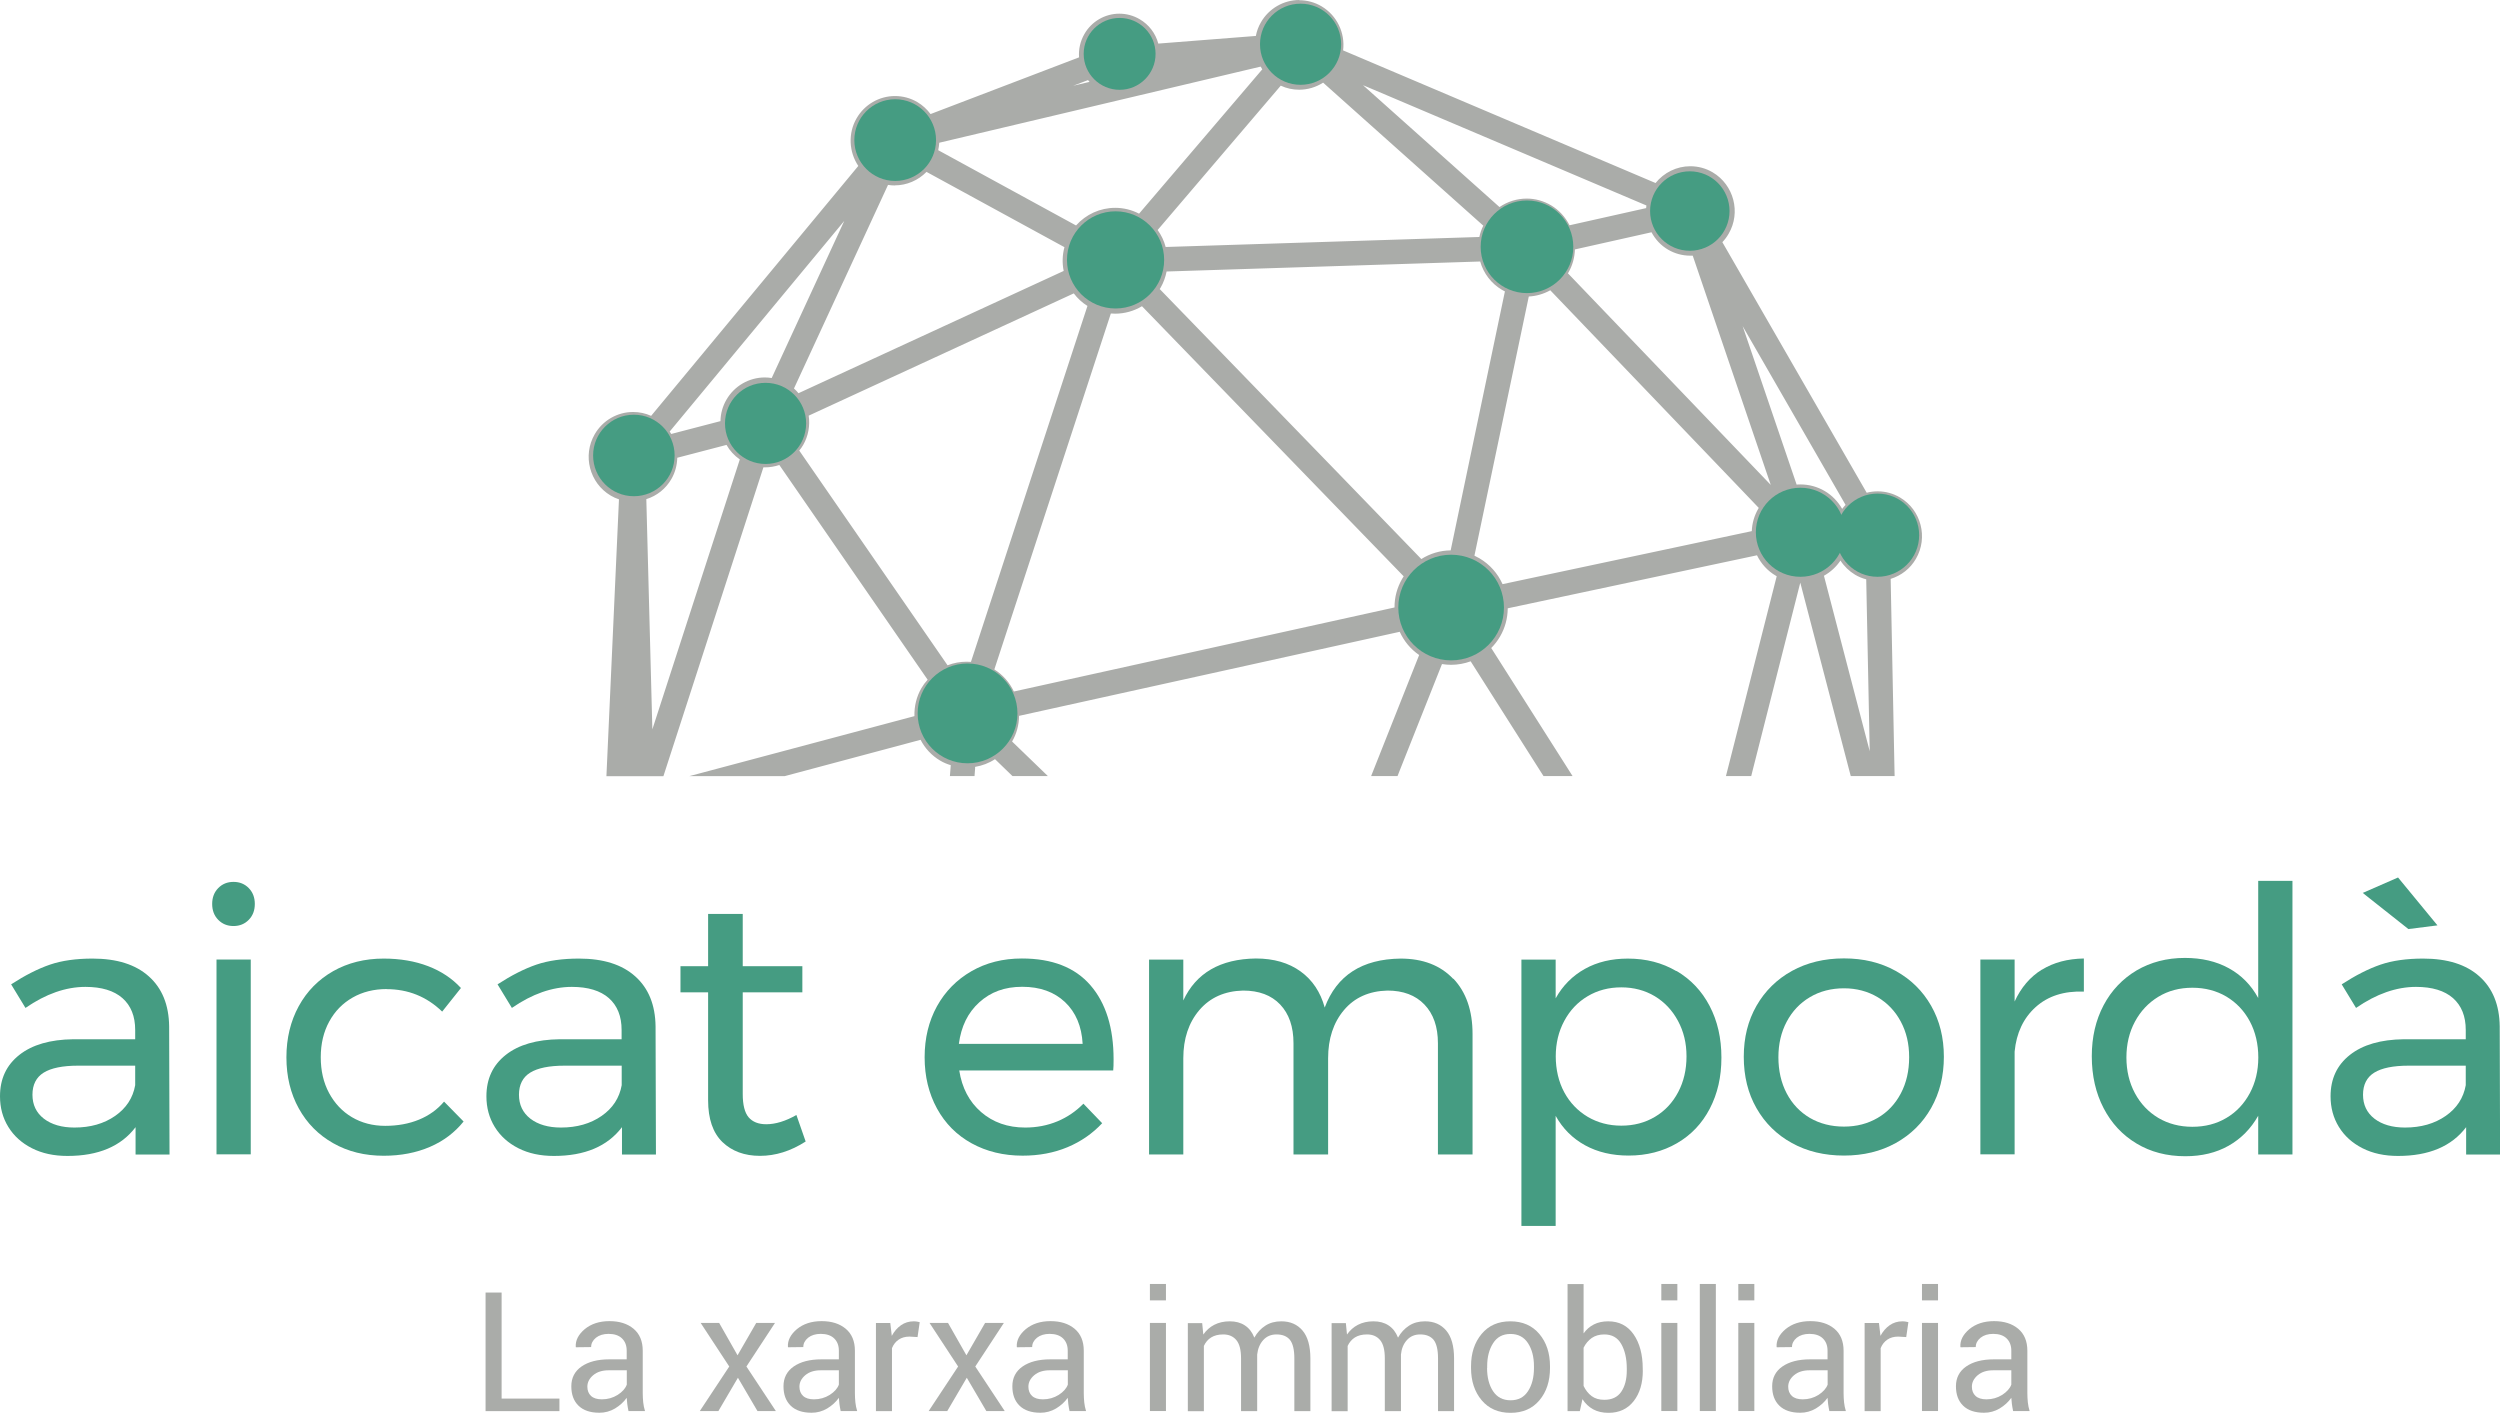 <?xml version="1.0" encoding="UTF-8"?><svg id="Capa_2" xmlns="http://www.w3.org/2000/svg" viewBox="0 0 265 149.76"><defs><style>.cls-1{fill:#459c82;}.cls-1,.cls-2{stroke-width:0px;}.cls-2{fill:#aaaca9;}</style></defs><g id="Capa_1-2"><path class="cls-1" d="M14.37,122.37v-2.89c-1.54,2.03-3.94,3.05-7.22,3.05-1.43,0-2.69-.27-3.77-.82-1.08-.55-1.91-1.3-2.5-2.26-.59-.96-.88-2.04-.88-3.24,0-1.85.68-3.31,2.05-4.39,1.37-1.08,3.27-1.63,5.72-1.66h6.56v-.98c0-1.46-.45-2.58-1.35-3.38-.9-.79-2.21-1.19-3.92-1.19-2.08,0-4.2.74-6.36,2.23l-1.52-2.5c1.48-.96,2.86-1.66,4.12-2.09,1.26-.43,2.77-.64,4.51-.64,2.58,0,4.57.63,5.97,1.89,1.41,1.26,2.12,3.03,2.15,5.29l.04,13.59h-3.59ZM12.2,118.29c1.18-.82,1.89-1.91,2.13-3.26v-2.07h-6.05c-1.64,0-2.86.25-3.65.74-.79.49-1.19,1.28-1.19,2.34s.4,1.91,1.21,2.54c.81.62,1.89.94,3.24.94,1.69,0,3.13-.41,4.31-1.23Z"/><path class="cls-1" d="M26.37,94.14c.43.44.64,1,.64,1.68s-.21,1.24-.64,1.68c-.43.44-.97.66-1.62.66s-1.19-.22-1.62-.66c-.43-.44-.64-1-.64-1.68s.21-1.24.64-1.68c.43-.44.97-.66,1.62-.66s1.19.22,1.62.66ZM22.95,101.71h3.63v20.65h-3.63v-20.65Z"/><path class="cls-1" d="M40.99,104.84c-1.35,0-2.56.3-3.61.9-1.05.6-1.88,1.44-2.48,2.54-.6,1.09-.9,2.36-.9,3.79s.29,2.69.88,3.79c.59,1.09,1.39,1.95,2.42,2.56,1.03.61,2.21.92,3.53.92s2.52-.22,3.59-.66c1.07-.44,1.95-1.08,2.65-1.91l2.07,2.11c-.94,1.17-2.13,2.07-3.57,2.69-1.44.62-3.08.94-4.9.94-2,0-3.79-.44-5.35-1.33-1.56-.88-2.78-2.11-3.65-3.69-.87-1.57-1.31-3.38-1.31-5.41s.44-3.84,1.31-5.43c.87-1.59,2.09-2.82,3.65-3.71,1.56-.88,3.34-1.33,5.35-1.33,1.74,0,3.31.27,4.7.8,1.39.53,2.56,1.31,3.49,2.32l-1.99,2.5c-1.64-1.59-3.61-2.38-5.9-2.38Z"/><path class="cls-1" d="M65.93,122.37v-2.89c-1.54,2.03-3.94,3.05-7.22,3.05-1.43,0-2.69-.27-3.77-.82-1.08-.55-1.91-1.3-2.5-2.26-.59-.96-.88-2.04-.88-3.24,0-1.85.68-3.31,2.05-4.39,1.37-1.08,3.27-1.63,5.72-1.66h6.56v-.98c0-1.46-.45-2.58-1.35-3.38-.9-.79-2.21-1.19-3.92-1.19-2.08,0-4.2.74-6.36,2.23l-1.52-2.5c1.48-.96,2.86-1.66,4.12-2.09,1.26-.43,2.77-.64,4.51-.64,2.58,0,4.57.63,5.97,1.89,1.41,1.26,2.12,3.03,2.15,5.29l.04,13.59h-3.59ZM63.77,118.29c1.18-.82,1.89-1.91,2.13-3.26v-2.07h-6.05c-1.64,0-2.86.25-3.65.74-.79.49-1.19,1.28-1.19,2.34s.4,1.91,1.21,2.54c.81.62,1.89.94,3.24.94,1.69,0,3.13-.41,4.31-1.23Z"/><path class="cls-1" d="M85.4,121c-1.59,1.02-3.2,1.52-4.84,1.52s-2.97-.49-3.98-1.46c-1.01-.98-1.52-2.45-1.52-4.43v-11.44h-2.93v-2.77h2.93v-5.54h3.67v5.54h6.32v2.77h-6.32v10.78c0,1.15.21,1.97.62,2.46.42.49,1.04.74,1.87.74.99,0,2.06-.33,3.2-.98l.98,2.81Z"/><path class="cls-1" d="M115.58,104.43c1.64,1.89,2.46,4.51,2.46,7.87,0,.52-.01.91-.04,1.17h-16.32c.29,1.85,1.06,3.32,2.32,4.41,1.26,1.09,2.82,1.64,4.67,1.64,1.22,0,2.36-.22,3.42-.66,1.05-.44,1.97-1.07,2.75-1.87l1.99,2.07c-1.02,1.09-2.24,1.94-3.67,2.54-1.43.6-3.02.9-4.76.9-2.03,0-3.83-.44-5.41-1.31-1.58-.87-2.8-2.1-3.67-3.69-.87-1.59-1.31-3.4-1.31-5.43s.44-3.83,1.31-5.41c.87-1.57,2.09-2.81,3.65-3.71,1.56-.9,3.34-1.35,5.35-1.35,3.2,0,5.62.94,7.26,2.83ZM114.76,110.65c-.1-1.87-.73-3.35-1.87-4.43-1.15-1.08-2.65-1.62-4.53-1.62s-3.34.55-4.55,1.64c-1.21,1.09-1.93,2.56-2.17,4.41h13.12Z"/><path class="cls-1" d="M154.06,103.74c1.35,1.43,2.03,3.38,2.03,5.86v12.77h-3.67v-11.79c0-1.74-.48-3.11-1.43-4.1-.95-.99-2.26-1.48-3.92-1.48-1.95.05-3.49.74-4.61,2.07-1.12,1.33-1.68,3.03-1.68,5.11v10.19h-3.67v-11.79c0-1.74-.47-3.11-1.41-4.1-.94-.99-2.25-1.48-3.94-1.48-1.95.05-3.49.74-4.63,2.07-1.13,1.33-1.7,3.03-1.7,5.11v10.19h-3.63v-20.65h3.63v4.33c1.35-2.91,3.92-4.4,7.69-4.45,1.9,0,3.48.46,4.74,1.37,1.26.91,2.11,2.19,2.56,3.83,1.27-3.41,3.96-5.14,8.04-5.19,2.37,0,4.23.72,5.58,2.15Z"/><path class="cls-1" d="M177.71,102.92c1.51.89,2.68,2.12,3.51,3.71.83,1.59,1.25,3.41,1.25,5.47s-.41,3.83-1.23,5.41c-.82,1.58-1.98,2.8-3.48,3.67-1.5.87-3.21,1.31-5.13,1.31-1.74,0-3.28-.36-4.61-1.09-1.33-.73-2.37-1.77-3.12-3.12v11.67h-3.63v-28.23h3.63v4.1c.75-1.35,1.79-2.39,3.1-3.12,1.31-.73,2.83-1.09,4.55-1.09,1.93,0,3.64.44,5.15,1.33ZM175.43,118.38c1.05-.62,1.87-1.5,2.46-2.62.59-1.12.88-2.38.88-3.79s-.3-2.63-.9-3.75c-.6-1.12-1.42-1.99-2.46-2.62-1.04-.62-2.23-.94-3.55-.94s-2.52.31-3.57.94c-1.05.62-1.88,1.5-2.48,2.62-.6,1.12-.9,2.37-.9,3.75s.3,2.7.9,3.81c.6,1.11,1.43,1.97,2.48,2.6,1.05.62,2.24.94,3.57.94s2.52-.31,3.57-.94Z"/><path class="cls-1" d="M200.95,102.92c1.6.89,2.85,2.11,3.75,3.69.9,1.58,1.35,3.38,1.35,5.41s-.45,3.84-1.35,5.43c-.9,1.59-2.15,2.82-3.75,3.71-1.6.89-3.43,1.33-5.49,1.33s-3.92-.44-5.52-1.33c-1.6-.88-2.85-2.11-3.75-3.69-.9-1.57-1.35-3.39-1.35-5.45s.45-3.83,1.35-5.41c.9-1.57,2.15-2.8,3.75-3.69,1.6-.88,3.44-1.33,5.52-1.33s3.88.44,5.49,1.33ZM191.85,105.7c-1.05.62-1.87,1.49-2.46,2.6-.59,1.11-.88,2.36-.88,3.77s.29,2.71.88,3.83c.59,1.12,1.41,1.98,2.46,2.6,1.05.61,2.26.92,3.61.92s2.52-.31,3.57-.92c1.05-.61,1.87-1.48,2.46-2.6.59-1.12.88-2.39.88-3.83s-.29-2.66-.88-3.77c-.59-1.11-1.41-1.97-2.46-2.6-1.05-.62-2.24-.94-3.57-.94s-2.56.31-3.61.94Z"/><path class="cls-1" d="M216.44,102.79c1.25-.77,2.73-1.16,4.45-1.19v3.51c-2.11-.08-3.81.47-5.11,1.64-1.3,1.17-2.04,2.75-2.23,4.72v10.89h-3.63v-20.65h3.63v4.45c.68-1.48,1.64-2.61,2.89-3.38Z"/><path class="cls-1" d="M243,93.4v28.97h-3.63v-4.1c-.78,1.38-1.83,2.44-3.14,3.18-1.31.74-2.84,1.11-4.59,1.11-1.95,0-3.68-.45-5.17-1.35-1.5-.9-2.66-2.15-3.49-3.75-.83-1.6-1.25-3.43-1.25-5.49s.42-3.83,1.25-5.41c.83-1.57,2-2.8,3.49-3.69,1.5-.88,3.21-1.33,5.13-1.33,1.77,0,3.32.36,4.65,1.09,1.33.73,2.37,1.78,3.12,3.16v-12.42h3.63ZM236,118.5c1.05-.62,1.88-1.5,2.48-2.62.6-1.12.9-2.38.9-3.79s-.3-2.71-.9-3.83c-.6-1.12-1.43-1.99-2.48-2.62-1.05-.62-2.26-.94-3.61-.94s-2.56.32-3.61.96c-1.05.64-1.88,1.52-2.48,2.64-.6,1.12-.9,2.38-.9,3.79s.3,2.67.9,3.79c.6,1.12,1.43,1.99,2.48,2.62,1.05.62,2.26.94,3.61.94s2.56-.31,3.61-.94Z"/><path class="cls-1" d="M261.41,122.37v-2.89c-1.54,2.03-3.94,3.05-7.22,3.05-1.43,0-2.69-.27-3.77-.82-1.08-.55-1.91-1.3-2.5-2.26-.59-.96-.88-2.04-.88-3.24,0-1.85.68-3.31,2.05-4.39,1.37-1.08,3.27-1.63,5.72-1.66h6.56v-.98c0-1.46-.45-2.58-1.35-3.38-.9-.79-2.21-1.19-3.92-1.19-2.08,0-4.2.74-6.36,2.23l-1.52-2.5c1.48-.96,2.86-1.66,4.12-2.09,1.26-.43,2.77-.64,4.51-.64,2.58,0,4.57.63,5.97,1.89,1.41,1.26,2.12,3.03,2.15,5.29l.04,13.59h-3.59ZM254.19,93.01l4.18,5.08-3.08.39-4.84-3.83,3.75-1.64ZM259.24,118.29c1.18-.82,1.89-1.91,2.13-3.26v-2.07h-6.05c-1.64,0-2.86.25-3.65.74-.79.49-1.19,1.28-1.19,2.34s.4,1.91,1.21,2.54c.81.62,1.89.94,3.24.94,1.69,0,3.13-.41,4.31-1.23Z"/><path class="cls-2" d="M53.17,148.25h6.13v1.33h-7.83v-12.57h1.7v11.24Z"/><path class="cls-2" d="M66.62,149.57c-.06-.28-.1-.53-.13-.75-.03-.22-.05-.43-.06-.65-.32.45-.73.82-1.24,1.13-.51.3-1.06.45-1.65.45-.97,0-1.71-.25-2.22-.75s-.76-1.18-.76-2.06.36-1.59,1.08-2.09c.72-.5,1.7-.76,2.94-.76h1.85v-.92c0-.55-.17-.98-.5-1.3-.33-.32-.81-.48-1.42-.48-.55,0-1,.14-1.34.41-.34.28-.51.61-.51.99l-1.61.02-.02-.05c-.04-.68.28-1.3.95-1.87.68-.56,1.55-.85,2.62-.85s1.91.27,2.56.81c.64.54.97,1.31.97,2.33v4.5c0,.33.02.66.05.97.03.31.1.62.19.92h-1.75ZM63.8,148.33c.62,0,1.17-.16,1.67-.47.5-.32.82-.68.97-1.09v-1.52h-1.91c-.69,0-1.23.17-1.65.52-.41.35-.62.75-.62,1.22,0,.41.13.74.39.98.26.24.64.36,1.15.36Z"/><path class="cls-2" d="M78.17,143.68l1.99-3.45h1.99l-3.03,4.62,3.12,4.72h-1.95l-2.07-3.53-2.07,3.53h-1.97l3.12-4.72-3.03-4.62h1.96l1.96,3.45Z"/><path class="cls-2" d="M89.11,149.57c-.06-.28-.1-.53-.13-.75-.03-.22-.05-.43-.06-.65-.32.45-.73.82-1.24,1.13-.51.3-1.06.45-1.65.45-.97,0-1.71-.25-2.22-.75-.51-.5-.76-1.18-.76-2.06s.36-1.59,1.08-2.09c.72-.5,1.7-.76,2.94-.76h1.85v-.92c0-.55-.17-.98-.5-1.3-.33-.32-.81-.48-1.42-.48-.55,0-1,.14-1.34.41-.34.28-.51.61-.51.99l-1.61.02-.02-.05c-.04-.68.28-1.3.95-1.87.68-.56,1.55-.85,2.62-.85s1.91.27,2.56.81c.64.54.97,1.31.97,2.33v4.5c0,.33.02.66.05.97.03.31.1.62.19.92h-1.75ZM86.28,148.33c.62,0,1.17-.16,1.67-.47.5-.32.82-.68.97-1.09v-1.52h-1.91c-.69,0-1.23.17-1.65.52-.41.35-.62.75-.62,1.22,0,.41.13.74.39.98.26.24.64.36,1.15.36Z"/><path class="cls-2" d="M97.27,141.73l-.87-.05c-.45,0-.83.11-1.14.32-.31.21-.55.51-.71.9v6.68h-1.7v-9.34h1.52l.16,1.36c.26-.48.59-.86.98-1.13s.84-.41,1.34-.41c.13,0,.25.01.36.03.12.02.21.04.28.06l-.23,1.58Z"/><path class="cls-2" d="M102.43,143.68l1.99-3.45h1.99l-3.03,4.62,3.12,4.72h-1.95l-2.07-3.53-2.07,3.53h-1.97l3.12-4.72-3.03-4.62h1.96l1.96,3.45Z"/><path class="cls-2" d="M113.37,149.57c-.06-.28-.1-.53-.13-.75-.03-.22-.05-.43-.06-.65-.32.45-.73.82-1.24,1.13-.51.3-1.06.45-1.65.45-.97,0-1.71-.25-2.22-.75s-.76-1.18-.76-2.06.36-1.59,1.08-2.09c.72-.5,1.7-.76,2.94-.76h1.85v-.92c0-.55-.17-.98-.5-1.3-.33-.32-.81-.48-1.42-.48-.55,0-1,.14-1.34.41-.34.28-.51.61-.51.99l-1.61.02-.02-.05c-.04-.68.28-1.3.95-1.87.68-.56,1.55-.85,2.62-.85s1.91.27,2.56.81c.64.54.97,1.31.97,2.33v4.5c0,.33.02.66.05.97.03.31.1.62.19.92h-1.75ZM110.55,148.33c.62,0,1.17-.16,1.67-.47.5-.32.82-.68.97-1.09v-1.52h-1.91c-.69,0-1.23.17-1.65.52-.41.35-.62.75-.62,1.22,0,.41.13.74.39.98.26.24.64.36,1.15.36Z"/><path class="cls-2" d="M123.59,137.84h-1.7v-1.74h1.7v1.74ZM123.59,149.57h-1.7v-9.34h1.7v9.34Z"/><path class="cls-2" d="M127.43,140.23l.12,1.23c.31-.44.69-.79,1.16-1.03.47-.24,1.01-.37,1.64-.37s1.16.14,1.6.43c.45.29.78.72,1.01,1.3.3-.54.69-.96,1.17-1.27s1.04-.46,1.69-.46c.95,0,1.7.33,2.25.98.55.65.83,1.64.83,2.95v5.59h-1.7v-5.6c0-.92-.16-1.57-.47-1.96-.32-.38-.79-.57-1.42-.57-.58,0-1.05.2-1.41.6-.36.4-.57.91-.64,1.53v6h-1.71v-5.6c0-.87-.16-1.52-.49-1.92s-.79-.61-1.4-.61c-.52,0-.94.11-1.28.32s-.59.51-.77.9v6.92h-1.7v-9.34h1.52Z"/><path class="cls-2" d="M142.66,140.23l.12,1.23c.31-.44.69-.79,1.16-1.03.47-.24,1.01-.37,1.64-.37s1.16.14,1.6.43c.45.29.78.72,1.01,1.3.3-.54.69-.96,1.17-1.27.48-.31,1.04-.46,1.69-.46.95,0,1.7.33,2.25.98.55.65.83,1.64.83,2.95v5.59h-1.7v-5.6c0-.92-.16-1.57-.47-1.96-.32-.38-.79-.57-1.42-.57-.58,0-1.05.2-1.41.6-.36.4-.57.91-.63,1.53v6h-1.71v-5.6c0-.87-.16-1.52-.49-1.92s-.79-.61-1.4-.61c-.52,0-.94.11-1.28.32-.33.21-.59.51-.77.9v6.92h-1.7v-9.34h1.52Z"/><path class="cls-2" d="M155.93,144.82c0-1.38.37-2.52,1.12-3.42.75-.9,1.76-1.34,3.05-1.34s2.32.45,3.07,1.34c.75.89,1.13,2.03,1.13,3.42v.19c0,1.39-.37,2.53-1.12,3.42-.75.89-1.77,1.33-3.06,1.33s-2.31-.44-3.06-1.33c-.75-.89-1.13-2.03-1.13-3.42v-.19ZM157.63,145.01c0,.99.21,1.81.63,2.45.42.64,1.04.97,1.86.97s1.43-.32,1.85-.97c.42-.64.63-1.46.63-2.45v-.19c0-.98-.21-1.79-.63-2.44-.42-.65-1.04-.98-1.86-.98s-1.43.33-1.84.98c-.42.65-.63,1.47-.63,2.44v.19Z"/><path class="cls-2" d="M174.14,145.26c0,1.35-.32,2.43-.97,3.26-.65.83-1.54,1.24-2.67,1.24-.62,0-1.16-.12-1.62-.37s-.84-.61-1.14-1.08l-.28,1.27h-1.3v-13.47h1.7v5.23c.29-.41.66-.73,1.09-.95.43-.22.94-.33,1.52-.33,1.15,0,2.05.46,2.69,1.38.64.92.97,2.13.97,3.64v.18ZM172.44,145.08c0-1.07-.2-1.94-.59-2.62-.39-.68-.99-1.01-1.8-1.01-.52,0-.97.13-1.33.38-.36.26-.65.6-.86,1.03v4.05c.22.46.51.82.86,1.08s.8.39,1.34.39c.8,0,1.4-.28,1.79-.85.39-.57.59-1.32.59-2.26v-.18Z"/><path class="cls-2" d="M177.8,137.84h-1.7v-1.74h1.7v1.74ZM177.8,149.57h-1.7v-9.34h1.7v9.34Z"/><path class="cls-2" d="M181.88,149.57h-1.7v-13.47h1.7v13.47Z"/><path class="cls-2" d="M185.96,137.84h-1.7v-1.74h1.7v1.74ZM185.96,149.57h-1.7v-9.34h1.7v9.34Z"/><path class="cls-2" d="M193.91,149.57c-.06-.28-.1-.53-.13-.75-.03-.22-.05-.43-.06-.65-.32.45-.73.82-1.24,1.13-.51.3-1.06.45-1.65.45-.97,0-1.71-.25-2.22-.75-.51-.5-.76-1.18-.76-2.06s.36-1.59,1.08-2.09c.72-.5,1.7-.76,2.94-.76h1.85v-.92c0-.55-.17-.98-.5-1.3-.33-.32-.81-.48-1.42-.48-.55,0-1,.14-1.34.41-.34.28-.51.61-.51.99l-1.61.02-.02-.05c-.04-.68.28-1.3.95-1.87.68-.56,1.55-.85,2.62-.85s1.91.27,2.56.81c.64.54.97,1.31.97,2.33v4.5c0,.33.02.66.05.97.03.31.1.62.19.92h-1.75ZM191.09,148.33c.62,0,1.17-.16,1.67-.47.49-.32.82-.68.97-1.09v-1.52h-1.91c-.69,0-1.23.17-1.65.52-.41.35-.62.75-.62,1.22,0,.41.13.74.39.98.26.24.64.36,1.15.36Z"/><path class="cls-2" d="M202.07,141.73l-.87-.05c-.45,0-.83.11-1.14.32-.31.21-.55.51-.71.9v6.68h-1.7v-9.34h1.52l.16,1.36c.26-.48.59-.86.98-1.13.39-.27.84-.41,1.34-.41.13,0,.25.01.36.03.11.02.21.04.28.06l-.23,1.58Z"/><path class="cls-2" d="M205.43,137.84h-1.7v-1.74h1.7v1.74ZM205.43,149.57h-1.7v-9.34h1.7v9.34Z"/><path class="cls-2" d="M213.39,149.57c-.06-.28-.1-.53-.13-.75-.03-.22-.05-.43-.06-.65-.32.45-.73.82-1.24,1.13-.51.3-1.06.45-1.65.45-.97,0-1.71-.25-2.22-.75-.51-.5-.76-1.18-.76-2.06s.36-1.59,1.08-2.09c.72-.5,1.7-.76,2.94-.76h1.85v-.92c0-.55-.17-.98-.5-1.3-.33-.32-.81-.48-1.42-.48-.55,0-1,.14-1.34.41-.34.28-.51.61-.51.99l-1.61.02-.02-.05c-.04-.68.28-1.3.95-1.87.68-.56,1.55-.85,2.62-.85s1.91.27,2.56.81c.64.54.97,1.31.97,2.33v4.5c0,.33.02.66.05.97.03.31.1.62.19.92h-1.75ZM210.56,148.33c.62,0,1.17-.16,1.67-.47.49-.32.82-.68.97-1.09v-1.52h-1.91c-.69,0-1.23.17-1.65.52-.41.35-.62.75-.62,1.22,0,.41.13.74.39.98.26.24.64.36,1.15.36Z"/><path class="cls-2" d="M198.67,81.82l-.42-20.75c-.49-.09-.95-.26-1.38-.51-.79-.47-1.41-1.18-1.76-2.02-.06.13-.13.27-.2.4-.48.82-1.18,1.47-2.05,1.88l5.48,21h-1.81l-5.36-20.55c-.13.01-.27.02-.4.02-.08,0-.16,0-.23,0l-5.22,20.54h-1.81l5.33-20.98c-.13-.06-.26-.12-.39-.2-.88-.52-1.57-1.32-1.96-2.28l-27.11,5.76c.06,1.1-.2,2.18-.75,3.13-.3.51-.67.97-1.11,1.36l8.39,13.21h-2.08l-7.79-12.26c-.7.31-1.47.47-2.24.47-.42,0-.83-.05-1.23-.14l-4.73,11.93h-1.88l4.99-12.58c-1.06-.64-1.88-1.62-2.33-2.79l-41.04,9.06c.05,1.01-.19,1.99-.68,2.85-.05.1-.12.19-.18.28l3.29,3.18h-2.53l-1.98-1.91c-.74.55-1.63.9-2.55.99l-.07.92h-1.76l.08-1.04c-.49-.12-.94-.3-1.35-.54-.91-.54-1.62-1.35-2.06-2.34l-14.69,3.92h-6.82l21.06-5.62c-.1-1.09.12-2.15.66-3.08.22-.38.49-.73.84-1.06l-16.11-23.32c-.53.23-1.1.34-1.67.34-.16,0-.32,0-.48-.03l-10.61,32.77h-5.28l1.33-29.24c-.4-.1-.77-.25-1.1-.45-2.04-1.21-2.73-3.86-1.53-5.92.77-1.32,2.19-2.15,3.71-2.15.7,0,1.4.18,2.02.51l22.39-27c-1.08-1.38-1.24-3.33-.35-4.86.77-1.32,2.19-2.14,3.71-2.14.76,0,1.51.21,2.16.59.59.35,1.08.83,1.45,1.42l16.36-6.24c-.13-.88.03-1.77.48-2.54.69-1.19,1.97-1.93,3.34-1.93.68,0,1.35.18,1.95.53.98.58,1.65,1.56,1.85,2.67l11.04-.86c.07-.59.25-1.14.54-1.63.76-1.32,2.18-2.15,3.71-2.15.76,0,1.5.21,2.16.59,1.58.94,2.38,2.77,2.03,4.56l33.74,14.33c.81-1.18,2.13-1.88,3.53-1.88.76,0,1.51.21,2.16.59,2.04,1.21,2.73,3.87,1.53,5.92-.22.39-.5.74-.83,1.04l15.63,27.14c.44-.15.9-.23,1.37-.23.75,0,1.49.2,2.14.59,2.04,1.21,2.73,3.86,1.54,5.92-.6,1.03-1.59,1.75-2.74,2.02l.42,20.8h-1.75ZM66.49,80.91c.19-.07.38-.13.58-.18l-.21-7.93-.37,8.11ZM68.8,79.8l10.13-31.28s-.02-.01-.03-.02c-.72-.43-1.29-1.05-1.67-1.83l-5.86,1.53c.04.85-.15,1.66-.56,2.38-.59,1.02-1.57,1.74-2.72,2.01l.71,27.21ZM105.05,71.26c.97.58,1.73,1.47,2.16,2.54l41.04-9.07c-.07-1.11.19-2.2.75-3.17.1-.17.21-.35.34-.52l-28.22-29.13c-.85.59-1.86.91-2.9.91-.25,0-.51-.02-.76-.06l-12.57,38.4c.06.03.12.06.18.09ZM100.28,71.05c.68-.32,1.42-.49,2.17-.49.25,0,.5.02.75.06l12.57-38.4c-.06-.03-.12-.06-.18-.1-.65-.38-1.2-.9-1.63-1.56l-28.72,13.24c.24,1.07.08,2.2-.47,3.14-.16.27-.35.53-.59.78l16.1,23.33ZM155.81,59.15c.29.11.56.24.82.4,1.1.65,1.94,1.65,2.39,2.85l27.1-5.76c-.02-.89.19-1.75.63-2.51.07-.12.15-.23.23-.34l-22.57-23.56c-.77.51-1.67.79-2.59.79-.03,0-.07,0-.1,0l-5.9,28.14ZM150.58,59.81c.94-.67,2.07-1.04,3.23-1.04.09,0,.19,0,.28,0l5.9-28.13c-.21-.08-.4-.18-.57-.29-1.13-.67-1.92-1.78-2.2-3.08l-33.95,1.08c-.09.69-.3,1.33-.64,1.9-.09.15-.19.29-.28.42l28.22,29.12ZM190.85,51.77c.83,0,1.65.22,2.36.64.93.55,1.64,1.41,2.02,2.41.03-.06.07-.13.1-.19.23-.39.51-.74.84-1.04l-13.25-23.01,7.23,21.25c.23-.03.47-.05.7-.05ZM188.23,52.56c.09-.06.17-.11.26-.16l-8.76-25.75c-.19.02-.37.04-.56.04h0c-.75,0-1.49-.2-2.14-.58-.77-.45-1.36-1.13-1.73-1.96l-8.79,1.97c.03.91-.18,1.79-.63,2.56-.07.12-.15.23-.23.34l22.57,23.55ZM70.45,45.73c.19.24.35.49.48.77l5.87-1.53c-.04-.85.15-1.67.57-2.39.76-1.32,2.18-2.14,3.7-2.14.33,0,.66.04.98.12l9.2-19.91-20.79,25.08ZM83.63,41.3c.33.25.63.56.88.91l28.73-13.24c-.26-.98-.22-2.01.1-2.97l-15.22-8.31c-.81.97-2.01,1.54-3.28,1.54-.33,0-.65-.04-.97-.11l-10.25,22.19ZM122.16,24.36c.53.65.9,1.42,1.06,2.25l33.94-1.08c.09-.6.28-1.16.57-1.67,0-.01.01-.02.02-.04l-17.48-15.61c-.74.56-1.65.87-2.58.87-.72,0-1.42-.19-2.05-.54l-13.49,15.82ZM114.17,24.44c.97-1.25,2.46-1.99,4.05-1.99.9,0,1.8.25,2.58.71.02,0,.03.02.05.03l13.49-15.81c-.19-.25-.35-.52-.48-.8l-34.72,8.22c.01.46-.05.91-.18,1.35l15.21,8.3ZM161.84,21.5c.82,0,1.64.22,2.35.65.87.51,1.54,1.3,1.94,2.24l8.78-1.97c0-.3.02-.59.08-.88l-32.72-13.89,16.65,14.87c.83-.65,1.85-1.01,2.91-1.01ZM107.6,10.98l8.77-2.08c-.34-.26-.64-.57-.89-.93l-7.89,3.01ZM122.34,6.84c-.07.26-.16.49-.27.72l4.39-1.04-4.12.32Z"/><path class="cls-2" d="M137.73.85c.66,0,1.33.17,1.95.53,1.56.92,2.23,2.77,1.75,4.45l34.41,14.61s.02-.04.02-.05c.72-1.24,2.01-1.93,3.34-1.93.66,0,1.33.17,1.95.53,1.84,1.09,2.46,3.48,1.38,5.34-.27.46-.61.85-1.01,1.15l15.99,27.76c.49-.22,1.02-.33,1.56-.33.66,0,1.32.17,1.92.53,1.84,1.09,2.46,3.48,1.39,5.34-.62,1.07-1.68,1.72-2.81,1.88l.42,20.73h-.9l-.42-20.7c-.54-.05-1.08-.21-1.58-.51-1.13-.67-1.79-1.82-1.89-3.05h-.12c-.07.54-.25,1.08-.54,1.58-.52.89-1.3,1.5-2.19,1.85l2.82,10.81,2.61,10.02h-.93l-5.38-20.6c-.24.04-.48.06-.72.06-.18,0-.37-.01-.56-.04l-5.23,20.58h-.93l5.28-20.81c-.23-.09-.45-.18-.67-.31-.95-.56-1.59-1.44-1.9-2.41l-27.84,5.92c.13,1.09-.07,2.23-.66,3.25-.35.59-.79,1.09-1.3,1.49l7.96,12.54.21.33h-1.07l-7.87-12.39c-.74.39-1.56.6-2.39.6-.5,0-1-.07-1.49-.22l-4.77,12.01h-.97l4.9-12.35c-.09-.05-.18-.09-.28-.15-1.15-.68-1.94-1.75-2.31-2.94l-41.77,9.22c.12,1-.06,2.04-.6,2.97-.11.19-.25.36-.38.53l2.8,2.71h-1.31l-2.12-2.05c-.83.73-1.88,1.13-2.97,1.16l-.07.89h-.9l.07-.96c-.54-.09-1.08-.27-1.59-.57-.98-.58-1.66-1.48-2.02-2.48l-15,4h-3.52l18.28-4.88c-.17-1.06-.02-2.18.56-3.18.28-.48.64-.87,1.03-1.21l-16.52-23.93c-.56.3-1.18.46-1.81.46-.26,0-.51-.03-.77-.08l-10.63,32.82h-4.53l1.33-29.15c-.45-.07-.9-.22-1.33-.47-1.84-1.09-2.46-3.48-1.38-5.34.72-1.24,2.01-1.94,3.34-1.93.66,0,1.33.17,1.95.54.06.04.1.08.16.12l22.86-27.57c-1.15-1.23-1.43-3.11-.54-4.64.72-1.24,2.01-1.93,3.34-1.93.66,0,1.33.17,1.95.54.65.39,1.15.94,1.47,1.58l17.04-6.5c-.21-.85-.11-1.78.36-2.6.64-1.11,1.79-1.72,2.97-1.72.59,0,1.19.15,1.73.47,1.02.6,1.62,1.65,1.69,2.76l11.81-.92c.02-.62.18-1.24.51-1.82.72-1.24,2.01-1.93,3.34-1.93M121.03,8.24l1.56-.37,9.32-2.21-9.91.78c-.07.37-.19.73-.39,1.07-.16.28-.36.51-.58.73M114.29,25c.9-1.36,2.4-2.12,3.93-2.12.8,0,1.62.21,2.36.65.12.07.22.16.33.24l11.68-13.69,2.3-2.7c-.35-.38-.61-.82-.78-1.3l-21.32,5.05-14.1,3.34c.07.63,0,1.27-.25,1.88l15.85,8.65M158.92,23.07c.81-.74,1.85-1.15,2.92-1.15.73,0,1.46.19,2.14.59.94.56,1.57,1.41,1.89,2.37l9.5-2.13c-.05-.49,0-.99.13-1.47l-29.47-12.51-4.94-2.09s-.01.04-.02.05c-.05.09-.12.16-.18.24l18.04,16.1M101.43,12.88l16.15-3.83c-.22-.07-.45-.17-.67-.3-.55-.33-.96-.79-1.25-1.31l-14.23,5.43M137.7,8.66c-.65,0-1.32-.17-1.92-.53-.07-.05-.13-.1-.2-.15l-13.98,16.39c.7.74,1.14,1.69,1.27,2.68l34.69-1.11c.05-.64.22-1.28.56-1.87.06-.11.15-.2.22-.31l-18.04-16.11c-.72.65-1.65,1.01-2.59,1.01M94.84,18.8c-.4,0-.81-.06-1.2-.2l-10.55,22.84c.54.33.95.79,1.26,1.3l29.39-13.55c-.37-1.09-.35-2.29.11-3.4l-15.86-8.66c-.74,1.07-1.94,1.67-3.16,1.67M70.69,46.99l6.57-1.71c-.11-.84.02-1.71.48-2.49.72-1.24,2.01-1.93,3.33-1.93.41,0,.82.06,1.21.2l10.55-22.84s-.05-.04-.08-.06l-22.85,27.57c.35.37.61.8.79,1.27M188.18,53.12c.26-.21.54-.38.83-.52l-9-26.44c-.28.06-.56.09-.85.09-.65,0-1.32-.17-1.92-.52-.83-.49-1.39-1.25-1.68-2.09l-9.5,2.13c.1.9-.06,1.84-.54,2.68-.12.21-.27.4-.42.58l23.08,24.09M189.86,52.31c.32-.08.65-.11.98-.11.73,0,1.47.19,2.14.59,1.27.75,2.01,2.06,2.11,3.44h.12c.07-.47.22-.94.48-1.38.27-.46.62-.85,1.02-1.15l-12.65-21.97-2.96-5.14,8.76,25.73M150.54,60.38c.93-.77,2.09-1.19,3.27-1.19.21,0,.41.01.62.04l2.17-10.36,3.88-18.49c-.29-.09-.57-.21-.84-.38-1.18-.7-1.89-1.88-2.07-3.15l-34.69,1.1c-.05.72-.23,1.44-.62,2.11-.14.24-.3.45-.48.66l19.53,20.15,9.22,9.51M161.81,30.59h0c-.15,0-.29,0-.44-.02l-6.05,28.86c.37.11.74.27,1.1.48,1.16.69,1.96,1.77,2.32,2.98l27.83-5.92c-.09-.89.07-1.81.55-2.63.13-.21.27-.4.42-.58l-2.64-2.76-20.44-21.33c-.76.6-1.69.92-2.64.92M100.14,71.6c.71-.4,1.5-.61,2.31-.61.35,0,.7.04,1.04.12l12.8-39.12c-.16-.07-.33-.13-.49-.22-.74-.43-1.29-1.05-1.69-1.74l-29.39,13.55c.32,1.02.24,2.17-.33,3.16-.21.37-.48.67-.78.93l16.52,23.93M118.21,32.4c-.35,0-.7-.04-1.05-.12l-12.8,39.12c.16.07.33.13.49.22,1.04.62,1.75,1.59,2.1,2.67l41.77-9.23c-.15-1.1.06-2.26.66-3.29.16-.27.34-.52.54-.76l-28.75-29.67c-.84.69-1.88,1.05-2.95,1.05M68.82,81.11l10.63-32.82c-.11-.06-.23-.09-.34-.16-.79-.46-1.33-1.17-1.64-1.97l-6.57,1.71c.11.84-.02,1.71-.48,2.49-.62,1.07-1.66,1.71-2.79,1.88l.12,4.53.64,24.27c.14.02.28.04.41.07M66.53,81.35c.31-.13.64-.22.98-.27l-.31-11.85-.22-8.29-.93,20.37c.16,0,.32.02.48.05M137.73,0c-1.67,0-3.23.9-4.07,2.36-.26.44-.44.93-.54,1.45l-10.34.81c-.29-1.08-.99-2.01-1.97-2.58-.66-.39-1.41-.59-2.16-.59-1.52,0-2.94.82-3.7,2.15-.44.76-.63,1.61-.57,2.48l-15.74,6.01c-.38-.51-.85-.94-1.39-1.26-.72-.43-1.55-.65-2.38-.65-1.67,0-3.23.9-4.07,2.36-.92,1.58-.82,3.56.18,5.05l-21.96,26.49c-.6-.27-1.25-.41-1.91-.41-1.67,0-3.23.9-4.07,2.36-1.31,2.26-.55,5.17,1.69,6.5.27.16.57.3.88.4l-1.29,28.46-.04.89h6.04l.19-.59,10.41-32.15c.06,0,.12,0,.18,0,.51,0,1.03-.09,1.51-.25l15.72,22.76c-.26.28-.48.58-.66.89-.52.9-.77,1.92-.74,2.97l-17.59,4.69-6.27,1.67h10.11l.11-.03,14.29-3.82c.48.92,1.18,1.67,2.07,2.2.35.21.73.37,1.13.49l-.02.24-.07.91h2.61l.06-.79v-.18c.76-.13,1.48-.4,2.11-.82l1.6,1.55.25.24h3.75l-1.51-1.46-2.28-2.2s0,0,0,0c.48-.82.73-1.75.74-2.72l40.35-8.91c.46,1,1.16,1.85,2.06,2.46l-4.63,11.67-.46,1.16h2.8l.21-.54,4.5-11.33c.32.05.64.08.97.08.7,0,1.41-.13,2.07-.37l7.47,11.77.25.39h3.08l-.83-1.31-.21-.33-7.58-11.93c.36-.36.67-.77.93-1.21.54-.92.81-1.94.82-3l26.42-5.62c.44.9,1.13,1.66,1.99,2.16.03.02.07.04.1.06l-5.11,20.12-.27,1.06h2.68l.16-.64,5.04-19.86,5.18,19.86.17.64h4.65l-.02-.87-.4-20.03c1.13-.35,2.08-1.09,2.68-2.13,1.31-2.26.55-5.18-1.69-6.5-.71-.42-1.53-.65-2.36-.65-.4,0-.79.05-1.17.15l-15.3-26.56c.26-.27.48-.57.67-.9,1.31-2.25.55-5.17-1.69-6.5-.72-.43-1.55-.65-2.38-.65-1.44,0-2.79.67-3.68,1.78l-33.12-14.06c.23-1.86-.65-3.7-2.28-4.67-.72-.43-1.55-.65-2.38-.65h0ZM99.56,15.13l13.43-3.18,20.64-4.89c.05.1.11.19.17.29l-1.86,2.18-11.2,13.12c-.78-.41-1.65-.62-2.53-.62-1.6,0-3.1.69-4.15,1.87l-14.61-7.98c.06-.26.09-.53.11-.79h0ZM113.76,9.09l1.57-.6c.05.06.1.13.16.19l-1.73.41h0ZM137.7,9.51c.91,0,1.79-.26,2.55-.75l16.98,15.16c-.19.38-.33.78-.42,1.2l-33.25,1.06c-.17-.65-.46-1.26-.85-1.8l13.05-15.3c.62.29,1.28.43,1.95.43h0ZM158.96,21.96l-14.48-12.93,1.21.51,28.83,12.24c-.01.09-.02.19-.03.28l-8.12,1.82c-.44-.88-1.12-1.62-1.96-2.12-.78-.46-1.67-.71-2.57-.71-1.03,0-2.03.31-2.88.89h0ZM94.84,19.65c1.27,0,2.49-.53,3.37-1.43l14.62,7.98c-.22.82-.25,1.68-.08,2.52l-28.11,12.96c-.15-.18-.31-.35-.48-.5l9.97-21.58c.24.04.48.06.72.06h0ZM70.99,45.74l18.5-22.32-7.69,16.65c-.24-.04-.49-.06-.73-.06-1.67,0-3.23.9-4.07,2.36-.4.69-.62,1.47-.63,2.27l-5.22,1.36c-.05-.09-.1-.17-.16-.25h0ZM166.94,26.44l8.12-1.82c.41.77,1,1.4,1.75,1.84.71.42,1.53.64,2.35.64.09,0,.18,0,.27,0l8.27,24.3-21.5-22.43s.03-.05.05-.08c.43-.74.66-1.57.69-2.43h0ZM123.64,28.78l33.26-1.06c.36,1.27,1.18,2.34,2.32,3.01.1.06.2.11.3.16l-3.73,17.8-2.02,9.65c-1.1.01-2.18.33-3.11.92l-8.7-8.99-19.03-19.63c.03-.05.06-.1.1-.16.3-.52.51-1.1.63-1.71h0ZM162.05,31.43c.8-.04,1.58-.27,2.28-.66l19.95,20.82,2.15,2.25s-.03.05-.05.08c-.42.73-.66,1.54-.69,2.38l-26.42,5.62c-.51-1.14-1.35-2.09-2.43-2.73-.18-.1-.36-.2-.55-.29l5.76-27.46h0ZM85.72,44.06l28.1-12.96c.41.54.89.98,1.45,1.33l-12.35,37.73c-.15-.01-.31-.02-.46-.02-.69,0-1.38.13-2.02.38l-15.72-22.76c.16-.19.3-.39.42-.6.54-.94.74-2.04.58-3.11h0ZM118.21,33.25c1,0,1.99-.28,2.84-.79l27.74,28.63c-.06.09-.11.17-.16.26-.54.94-.82,1.97-.81,3.04l-40.35,8.91c-.46-.97-1.18-1.78-2.07-2.34l12.35-37.73c.16.01.31.02.47.02h0ZM190.44,51.36l-5.72-16.79,10.91,18.95c-.13.13-.25.27-.36.42-.44-.77-1.07-1.43-1.85-1.89-.78-.46-1.67-.7-2.58-.7-.14,0-.27,0-.41.02h0ZM71.8,48.52l5.21-1.36c.35.62.83,1.14,1.41,1.54l-9.27,28.61-.54-20.56-.1-3.84c1.12-.35,2.06-1.1,2.65-2.12.4-.69.61-1.46.63-2.27h0ZM193.34,61.03c.71-.4,1.3-.94,1.75-1.61.39.61.92,1.12,1.55,1.5.37.22.76.38,1.18.49l.37,18.22-2.21-8.46-2.64-10.13h0Z"/><circle class="cls-1" cx="67.19" cy="48.28" r="4.32"/><circle class="cls-1" cx="81.15" cy="44.88" r="4.3"/><circle class="cls-1" cx="102.56" cy="75.62" r="5.29"/><circle class="cls-1" cx="118.25" cy="27.55" r="5.15"/><circle class="cls-1" cx="118.68" cy="5.71" r="3.81"/><circle class="cls-1" cx="137.86" cy="4.69" r="4.3"/><circle class="cls-1" cx="94.89" cy="14.85" r="4.33"/><circle class="cls-1" cx="161.86" cy="26.16" r="4.91"/><circle class="cls-1" cx="153.82" cy="64.4" r="5.6"/><circle class="cls-1" cx="190.84" cy="56.42" r="4.72"/><circle class="cls-1" cx="179.12" cy="22.37" r="4.21"/><circle class="cls-1" cx="199.02" cy="56.73" r="4.41"/></g></svg>